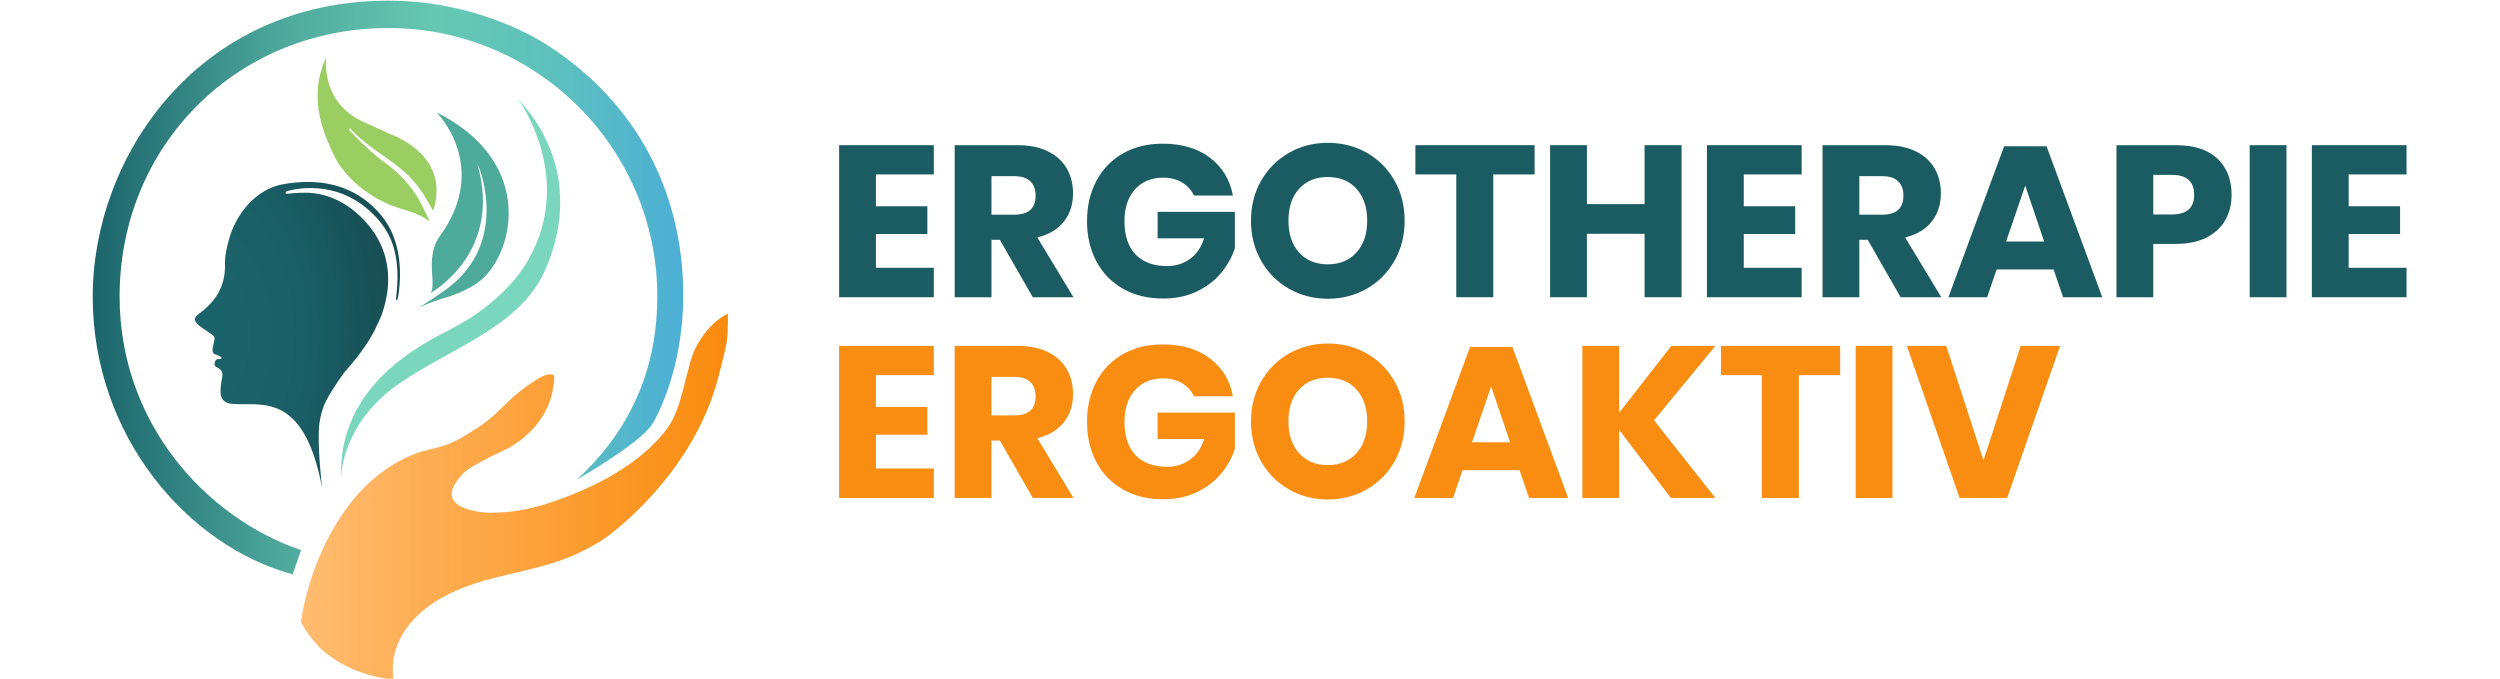 <svg xmlns="http://www.w3.org/2000/svg" xmlns:xlink="http://www.w3.org/1999/xlink" xmlns:serif="http://www.serif.com/" width="100%" height="100%" viewBox="0 0 431 117" xml:space="preserve" style="fill-rule:evenodd;clip-rule:evenodd;stroke-linejoin:round;stroke-miterlimit:2;">    <g transform="matrix(0.264,0,0,0.264,-14.366,-68.629)">        <g transform="matrix(0.424,0,0,0.424,-16.851,133.113)">            <path d="M840.5,472.192C840.5,472.192 924.168,554.952 845.068,663.593C829.385,685.133 833.618,715.209 833.618,720.546C833.618,725.883 836.5,744.806 831.015,750.291C830.06,751.246 942.377,690.561 903.828,553.75C900.49,541.904 956.88,663.593 862.037,739.637C847.061,751.644 812.922,773.385 812.922,773.385C812.922,773.385 829.11,764.814 850.648,758.676C872.185,752.539 891.377,743.365 903.828,734.525C958.187,695.933 997.099,550.832 840.5,472.192Z" style="fill:rgb(78,170,155);"></path>        </g>        <g transform="matrix(0.424,0,0,0.424,-16.851,133.113)">            <path d="M664.19,1050.54C664.19,1050.54 656.802,990.015 659.524,955.541C659.791,952.161 661.857,933.767 669.892,917.437C677.928,901.107 696.886,874.234 699.404,871.482C708.111,861.965 736.086,829.666 748.777,800C748.777,800 805.283,699.311 713.276,623.758C699.404,612.367 672.918,595.934 637.773,595.934C637.773,595.934 623,595.934 610.668,597.576C608.933,597.807 608.025,596.936 607.952,595.934C607.872,594.847 608.775,593.608 610.668,593.456C611.959,593.353 688.401,568.257 749.101,635.602C774.842,664.16 785.235,700.309 778.068,758.308C777.605,762.058 780.206,762.316 780.905,758.308C787.717,719.228 785.883,667.271 754.856,630.403C733.566,605.106 689.617,567.717 603.96,582.904C570.055,588.915 539.913,616.732 524.89,655.263C523.222,659.54 516.929,678.362 514.895,695.556C513.327,708.814 522.307,747.619 474.556,782.454C466.299,788.478 464.101,793.492 479.861,804.459C498.925,817.726 499.999,815.549 497.556,826.578C496.224,832.59 492.815,842.095 498.925,844.642C503.279,846.457 505.189,846.936 507.087,848.044C510.097,849.802 510.951,852.537 503.964,852.177C498.925,851.917 496.702,861.585 500.292,863.786C507.057,867.934 512.115,869.557 510.236,880.188C506.443,901.642 503.964,918.708 524.89,921.082C566.531,925.805 635.432,897.839 664.19,1050.54Z" style="fill:url(#_Radial1);"></path>        </g>        <g transform="matrix(0.424,0,0,0.424,-16.851,133.113)">            <path d="M774.397,1346.13C774.397,1346.13 746.946,1234.74 929.593,1189.09C994.784,1172.8 1036.42,1167.43 1093.63,1132.19C1114.19,1119.52 1235.83,1026.77 1274.02,881.646C1276.22,873.3 1284.97,841.036 1287.51,824.504C1289.6,810.897 1289.26,782.454 1289.26,782.454C1289.26,782.454 1261.58,792.029 1238.99,835.804C1226.72,859.587 1220.73,916.137 1202.01,949.15C1185.75,977.839 1140.47,1021.35 1067.64,1053.13C994.798,1084.9 956.033,1088.87 921.762,1088.87C915.661,1088.87 829.133,1084.71 879.363,1030.77C880.786,1029.25 884.156,1020.81 943.622,993.046C943.622,993.046 1001.25,968.726 1017.57,908.429C1018.34,905.604 1024.05,879.039 1020.81,876.988C1017.57,874.938 1010.36,874.412 998.191,881.646C973.899,896.091 954.872,913.262 943.622,924.511C926.354,941.779 915.142,951.366 893.134,964.583C868.12,980.807 856.757,985.182 823.386,993.046C819.742,993.904 771.35,1005.52 726.09,1053.13C722.785,1056.61 668.035,1109.96 641.153,1211.55C639.544,1217.63 635.078,1232.7 631.746,1256.88C631.539,1258.38 650.783,1292.13 674.41,1308.29C674.41,1308.29 709.432,1338.46 774.397,1346.13Z" style="fill:url(#_Linear2);"></path>        </g>        <g transform="matrix(0.473,0,0,0.662,-84.554,131.651)">            <path d="M709.539,736.516C578.026,704.506 458.931,611.142 458.931,486.427C458.931,337.076 620.998,221.46 830.115,221.46C1034.98,221.46 1201.3,340.188 1201.3,486.427C1201.3,548.152 1173.4,612.372 1090.27,666.88C1090.27,666.88 1175.43,632.308 1194.27,612.372C1197.75,608.685 1236.72,560.463 1237.11,486.427C1237.63,385.182 1174.14,295.813 1050.28,238.689C1050.28,238.689 960.852,194.481 830.115,194.481C566.489,194.481 421.809,348.881 421.809,486.427C421.809,623.972 553.163,732.467 697.822,760.321L709.539,736.516Z" style="fill:url(#_Linear3);"></path>        </g>        <g transform="matrix(0.424,0,0,0.424,-16.851,133.113)">            <path d="M693.299,1034.87C693.299,1034.87 693.299,953.811 779.053,892.624C854.445,838.831 960.512,806.424 1002.34,726.065C1018.59,694.839 1073.75,568.434 965.66,451.098C965.66,451.098 1060.13,578.497 974.797,710.766C962.705,729.509 927.274,772.748 864.539,804.963C815.046,830.378 689.113,892.624 693.299,1034.87Z" style="fill:rgb(122,214,189);"></path>        </g>        <g transform="matrix(0.424,0,0,0.424,-16.851,133.113)">            <path d="M670.127,387.964C671.501,384.952 658.818,455.444 727.718,486.832C759.039,501.102 759.039,501.102 769.037,505.656C772.651,507.303 861.632,537.494 835.805,621.989C835.217,623.913 835.215,623.86 833.176,620.292C831.137,616.724 823.102,601.483 812.277,586.815C801.629,572.388 784.839,557.113 757.774,538.554C730.709,519.995 714.042,504.87 707.11,496.719C707.11,496.719 704.039,497.276 707.11,500.811C710.181,504.346 739.482,534.615 762.182,550.715C793.129,572.664 810.021,599.784 815.375,610.48C827.596,634.896 826.976,633.657 828.856,637.412C829.216,638.133 830.087,639.768 827.596,638.494C825.106,637.22 815.375,628.92 790.24,621.989C730.894,605.623 693.197,564.074 680.521,534.404C671.515,513.327 639.751,454.518 670.127,387.964Z" style="fill:rgb(154,206,98);"></path>        </g>    </g>    <g transform="matrix(0.309,0,0,0.154,-119.002,-21.702)">        <path d="M873.823,336.205L873.823,371.837L902.517,371.837L902.517,402.894L873.823,402.894L873.823,440.693L906.119,440.693L906.119,473.676L853.293,473.676L853.293,303.463L906.119,303.463L906.119,336.205L873.823,336.205Z" style="fill:rgb(26,92,98);fill-rule:nonzero;"></path>        <path d="M961.345,473.676L942.976,409.395L938.294,409.395L938.294,473.676L917.764,473.676L917.764,303.463L952.821,303.463C959.544,303.463 965.227,305.79 969.869,310.445C974.512,315.099 977.993,321.479 980.315,329.585C982.636,337.69 983.796,346.959 983.796,357.392C983.796,369.751 982.095,380.264 978.694,388.931C975.292,397.598 970.35,403.536 963.867,406.747L984.036,473.676L961.345,473.676ZM938.294,381.227L951.02,381.227C955.102,381.227 958.104,379.421 960.025,375.81C961.946,372.198 962.906,366.862 962.906,359.799C962.906,353.058 961.926,347.762 959.965,343.91C958.004,340.058 955.022,338.132 951.02,338.132L938.294,338.132L938.294,381.227Z" style="fill:rgb(26,92,98);fill-rule:nonzero;"></path>        <path d="M1033.86,301.778C1044.51,301.778 1053.27,306.994 1060.15,317.427C1067.04,327.859 1071.32,341.984 1073,359.799L1051.27,359.799C1049.83,353.7 1047.63,348.845 1044.67,345.234C1041.7,341.622 1038.14,339.817 1033.98,339.817C1027.5,339.817 1022.3,344.19 1018.37,352.938C1014.45,361.685 1012.49,373.522 1012.49,388.449C1012.49,404.66 1014.55,417.099 1018.67,425.766C1022.8,434.433 1028.66,438.767 1036.26,438.767C1041.14,438.767 1045.43,436.078 1049.11,430.702C1052.79,425.325 1055.39,417.661 1056.91,407.71L1030.98,407.71L1030.98,378.097L1074.08,378.097L1074.08,418.784C1072.48,428.735 1069.92,437.964 1066.4,446.471C1062.88,454.978 1058.37,461.879 1052.89,467.176C1047.41,472.472 1041.14,475.121 1034.1,475.121C1025.54,475.121 1018.05,471.469 1011.65,464.166C1005.25,456.864 1000.3,446.631 996.823,433.47C993.341,420.309 991.6,405.302 991.6,388.449C991.6,371.596 993.341,356.589 996.823,343.428C1000.3,330.267 1005.23,320.035 1011.59,312.732C1017.95,305.429 1025.38,301.778 1033.86,301.778Z" style="fill:rgb(26,92,98);fill-rule:nonzero;"></path>        <path d="M1125.94,300.815C1133.95,300.815 1141.21,304.546 1147.74,312.01C1154.26,319.473 1159.4,329.825 1163.16,343.067C1166.92,356.308 1168.81,371.275 1168.81,387.968C1168.81,404.66 1166.9,419.667 1163.1,432.989C1159.3,446.31 1154.14,456.703 1147.62,464.166C1141.09,471.63 1133.87,475.362 1125.94,475.362C1118.02,475.362 1110.8,471.63 1104.28,464.166C1097.75,456.703 1092.59,446.31 1088.79,432.989C1084.99,419.667 1083.08,404.66 1083.08,387.968C1083.08,371.275 1084.99,356.308 1088.79,343.067C1092.59,329.825 1097.75,319.473 1104.28,312.01C1110.8,304.546 1118.02,300.815 1125.94,300.815ZM1125.94,339.095C1119.22,339.095 1113.88,343.468 1109.92,352.216C1105.96,360.963 1103.98,372.88 1103.98,387.968C1103.98,402.894 1105.96,414.772 1109.92,423.599C1113.88,432.427 1119.22,436.841 1125.94,436.841C1132.59,436.841 1137.91,432.427 1141.91,423.599C1145.91,414.772 1147.92,402.894 1147.92,387.968C1147.92,373.041 1145.93,361.164 1141.97,352.336C1138.01,343.508 1132.67,339.095 1125.94,339.095Z" style="fill:rgb(26,92,98);fill-rule:nonzero;"></path>        <path d="M1241.32,303.463L1241.32,336.205L1218.27,336.205L1218.27,473.676L1197.62,473.676L1197.62,336.205L1174.81,336.205L1174.81,303.463L1241.32,303.463Z" style="fill:rgb(26,92,98);fill-rule:nonzero;"></path>        <path d="M1323.32,303.463L1323.32,473.676L1302.67,473.676L1302.67,402.654L1270.5,402.654L1270.5,473.676L1249.96,473.676L1249.96,303.463L1270.5,303.463L1270.5,369.43L1302.67,369.43L1302.67,303.463L1323.32,303.463Z" style="fill:rgb(26,92,98);fill-rule:nonzero;"></path>        <path d="M1358.02,336.205L1358.02,371.837L1386.71,371.837L1386.71,402.894L1358.02,402.894L1358.02,440.693L1390.31,440.693L1390.31,473.676L1337.49,473.676L1337.49,303.463L1390.31,303.463L1390.31,336.205L1358.02,336.205Z" style="fill:rgb(26,92,98);fill-rule:nonzero;"></path>        <path d="M1445.54,473.676L1427.17,409.395L1422.49,409.395L1422.49,473.676L1401.96,473.676L1401.96,303.463L1437.02,303.463C1443.74,303.463 1449.42,305.79 1454.07,310.445C1458.71,315.099 1462.19,321.479 1464.51,329.585C1466.83,337.69 1467.99,346.959 1467.99,357.392C1467.99,369.751 1466.29,380.264 1462.89,388.931C1459.49,397.598 1454.55,403.536 1448.06,406.747L1468.23,473.676L1445.54,473.676ZM1422.49,381.227L1435.21,381.227C1439.3,381.227 1442.3,379.421 1444.22,375.81C1446.14,372.198 1447.1,366.862 1447.1,359.799C1447.1,353.058 1446.12,347.762 1444.16,343.91C1442.2,340.058 1439.22,338.132 1435.21,338.132L1422.49,338.132L1422.49,381.227Z" style="fill:rgb(26,92,98);fill-rule:nonzero;"></path>        <path d="M1530.9,442.619L1499.09,442.619L1493.8,473.676L1472.19,473.676L1503.29,304.667L1526.94,304.667L1558.04,473.676L1536.18,473.676L1530.9,442.619ZM1525.62,411.321L1515.05,348.725L1504.37,411.321L1525.62,411.321Z" style="fill:rgb(26,92,98);fill-rule:nonzero;"></path>        <path d="M1586.49,413.969L1586.49,473.676L1565.96,473.676L1565.96,303.463L1599.22,303.463C1609.3,303.463 1616.98,308.479 1622.27,318.51C1627.55,328.541 1630.19,342.064 1630.19,359.077C1630.19,369.67 1629.01,379.1 1626.65,387.366C1624.29,395.632 1620.79,402.132 1616.14,406.867C1611.5,411.602 1605.86,413.969 1599.22,413.969L1586.49,413.969ZM1596.93,380.986C1605.18,380.986 1609.3,373.683 1609.3,359.077C1609.3,344.15 1605.18,336.687 1596.93,336.687L1586.49,336.687L1586.49,380.986L1596.93,380.986Z" style="fill:rgb(26,92,98);fill-rule:nonzero;"></path>        <rect x="1640.28" y="303.463" width="20.53" height="170.213" style="fill:rgb(26,92,98);fill-rule:nonzero;"></rect>        <path d="M1695.5,336.205L1695.5,371.837L1724.2,371.837L1724.2,402.894L1695.5,402.894L1695.5,440.693L1727.8,440.693L1727.8,473.676L1674.97,473.676L1674.97,303.463L1727.8,303.463L1727.8,336.205L1695.5,336.205Z" style="fill:rgb(26,92,98);fill-rule:nonzero;"></path>        <path d="M873.823,560.907L873.823,596.538L902.517,596.538L902.517,627.596L873.823,627.596L873.823,665.394L906.119,665.394L906.119,698.377L853.293,698.377L853.293,528.164L906.119,528.164L906.119,560.907L873.823,560.907Z" style="fill:rgb(249,141,18);fill-rule:nonzero;"></path>        <path d="M961.345,698.377L942.976,634.096L938.294,634.096L938.294,698.377L917.764,698.377L917.764,528.164L952.821,528.164C959.544,528.164 965.227,530.491 969.869,535.146C974.512,539.801 977.993,546.181 980.315,554.286C982.636,562.391 983.796,571.66 983.796,582.093C983.796,594.452 982.095,604.965 978.694,613.632C975.292,622.299 970.35,628.238 963.867,631.448L984.036,698.377L961.345,698.377ZM938.294,605.928L951.02,605.928C955.102,605.928 958.104,604.122 960.025,600.511C961.946,596.899 962.906,591.563 962.906,584.501C962.906,577.759 961.926,572.463 959.965,568.611C958.004,564.759 955.022,562.833 951.02,562.833L938.294,562.833L938.294,605.928Z" style="fill:rgb(249,141,18);fill-rule:nonzero;"></path>        <path d="M1033.86,526.479C1044.51,526.479 1053.27,531.695 1060.15,542.128C1067.04,552.561 1071.32,566.685 1073,584.501L1051.27,584.501C1049.83,578.402 1047.63,573.546 1044.67,569.935C1041.7,566.324 1038.14,564.518 1033.98,564.518C1027.5,564.518 1022.3,568.892 1018.37,577.639C1014.45,586.387 1012.49,598.224 1012.49,613.15C1012.49,629.361 1014.55,641.8 1018.67,650.467C1022.8,659.134 1028.66,663.468 1036.26,663.468C1041.14,663.468 1045.43,660.78 1049.11,655.403C1052.79,650.026 1055.39,642.362 1056.91,632.411L1030.98,632.411L1030.98,602.798L1074.08,602.798L1074.08,643.485C1072.48,653.437 1069.92,662.666 1066.4,671.172C1062.88,679.679 1058.37,686.58 1052.89,691.877C1047.41,697.174 1041.14,699.822 1034.1,699.822C1025.54,699.822 1018.05,696.171 1011.65,688.868C1005.25,681.565 1000.3,671.333 996.823,658.171C993.341,645.01 991.6,630.003 991.6,613.15C991.6,596.298 993.341,581.291 996.823,568.129C1000.3,554.968 1005.23,544.736 1011.59,537.433C1017.95,530.13 1025.38,526.479 1033.86,526.479Z" style="fill:rgb(249,141,18);fill-rule:nonzero;"></path>        <path d="M1125.94,525.516C1133.95,525.516 1141.21,529.247 1147.74,536.711C1154.26,544.174 1159.4,554.527 1163.16,567.768C1166.92,581.01 1168.81,595.977 1168.81,612.669C1168.81,629.361 1166.9,644.368 1163.1,657.69C1159.3,671.012 1154.14,681.404 1147.62,688.868C1141.09,696.331 1133.87,700.063 1125.94,700.063C1118.02,700.063 1110.8,696.331 1104.28,688.868C1097.75,681.404 1092.59,671.012 1088.79,657.69C1084.99,644.368 1083.08,629.361 1083.08,612.669C1083.08,595.977 1084.99,581.01 1088.79,567.768C1092.59,554.527 1097.75,544.174 1104.28,536.711C1110.8,529.247 1118.02,525.516 1125.94,525.516ZM1125.94,563.796C1119.22,563.796 1113.88,568.169 1109.92,576.917C1105.96,585.664 1103.98,597.582 1103.98,612.669C1103.98,627.596 1105.96,639.473 1109.92,648.301C1113.88,657.128 1119.22,661.542 1125.94,661.542C1132.59,661.542 1137.91,657.128 1141.91,648.301C1145.91,639.473 1147.92,627.596 1147.92,612.669C1147.92,597.742 1145.93,585.865 1141.97,577.037C1138.01,568.21 1132.67,563.796 1125.94,563.796Z" style="fill:rgb(249,141,18);fill-rule:nonzero;"></path>        <path d="M1232.92,667.32L1201.1,667.32L1195.82,698.377L1174.21,698.377L1205.3,529.368L1228.95,529.368L1260.05,698.377L1238.2,698.377L1232.92,667.32ZM1227.63,636.022L1217.07,573.426L1206.38,636.022L1227.63,636.022Z" style="fill:rgb(249,141,18);fill-rule:nonzero;"></path>        <path d="M1307.95,611.465L1342.17,698.377L1317.32,698.377L1288.5,622.058L1288.5,698.377L1267.97,698.377L1267.97,528.164L1288.5,528.164L1288.5,603.039L1317.56,528.164L1342.17,528.164L1307.95,611.465Z" style="fill:rgb(249,141,18);fill-rule:nonzero;"></path>        <path d="M1411.8,528.164L1411.8,560.907L1388.75,560.907L1388.75,698.377L1368.1,698.377L1368.1,560.907L1345.29,560.907L1345.29,528.164L1411.8,528.164Z" style="fill:rgb(249,141,18);fill-rule:nonzero;"></path>        <rect x="1420.45" y="528.164" width="20.53" height="170.213" style="fill:rgb(249,141,18);fill-rule:nonzero;"></rect>        <path d="M1470.99,528.164L1491.76,656.245L1512.53,528.164L1534.5,528.164L1504.97,698.377L1478.44,698.377L1449.02,528.164L1470.99,528.164Z" style="fill:rgb(249,141,18);fill-rule:nonzero;"></path>    </g>    <defs>        <radialGradient id="_Radial1" cx="0" cy="0" r="1" gradientUnits="userSpaceOnUse" gradientTransform="matrix(315.985,0,0,471.153,468.164,814.964)"><stop offset="0" style="stop-color:rgb(27,100,107);stop-opacity:1"></stop><stop offset="0.54" style="stop-color:rgb(26,95,102);stop-opacity:1"></stop><stop offset="1" style="stop-color:rgb(23,77,82);stop-opacity:1"></stop></radialGradient>        <linearGradient id="_Linear2" x1="0" y1="0" x2="1" y2="0" gradientUnits="userSpaceOnUse" gradientTransform="matrix(657.535,0,0,563.675,631.745,1064.29)"><stop offset="0" style="stop-color:rgb(255,188,112);stop-opacity:1"></stop><stop offset="1" style="stop-color:rgb(249,139,14);stop-opacity:1"></stop></linearGradient>        <linearGradient id="_Linear3" x1="0" y1="0" x2="1" y2="0" gradientUnits="userSpaceOnUse" gradientTransform="matrix(815.299,0,0,565.84,421.809,477.401)"><stop offset="0" style="stop-color:rgb(27,100,107);stop-opacity:1"></stop><stop offset="0.33" style="stop-color:rgb(79,170,156);stop-opacity:1"></stop><stop offset="0.58" style="stop-color:rgb(102,200,177);stop-opacity:1"></stop><stop offset="0.77" style="stop-color:rgb(94,193,188);stop-opacity:1"></stop><stop offset="1" style="stop-color:rgb(76,175,214);stop-opacity:1"></stop></linearGradient>    </defs></svg>